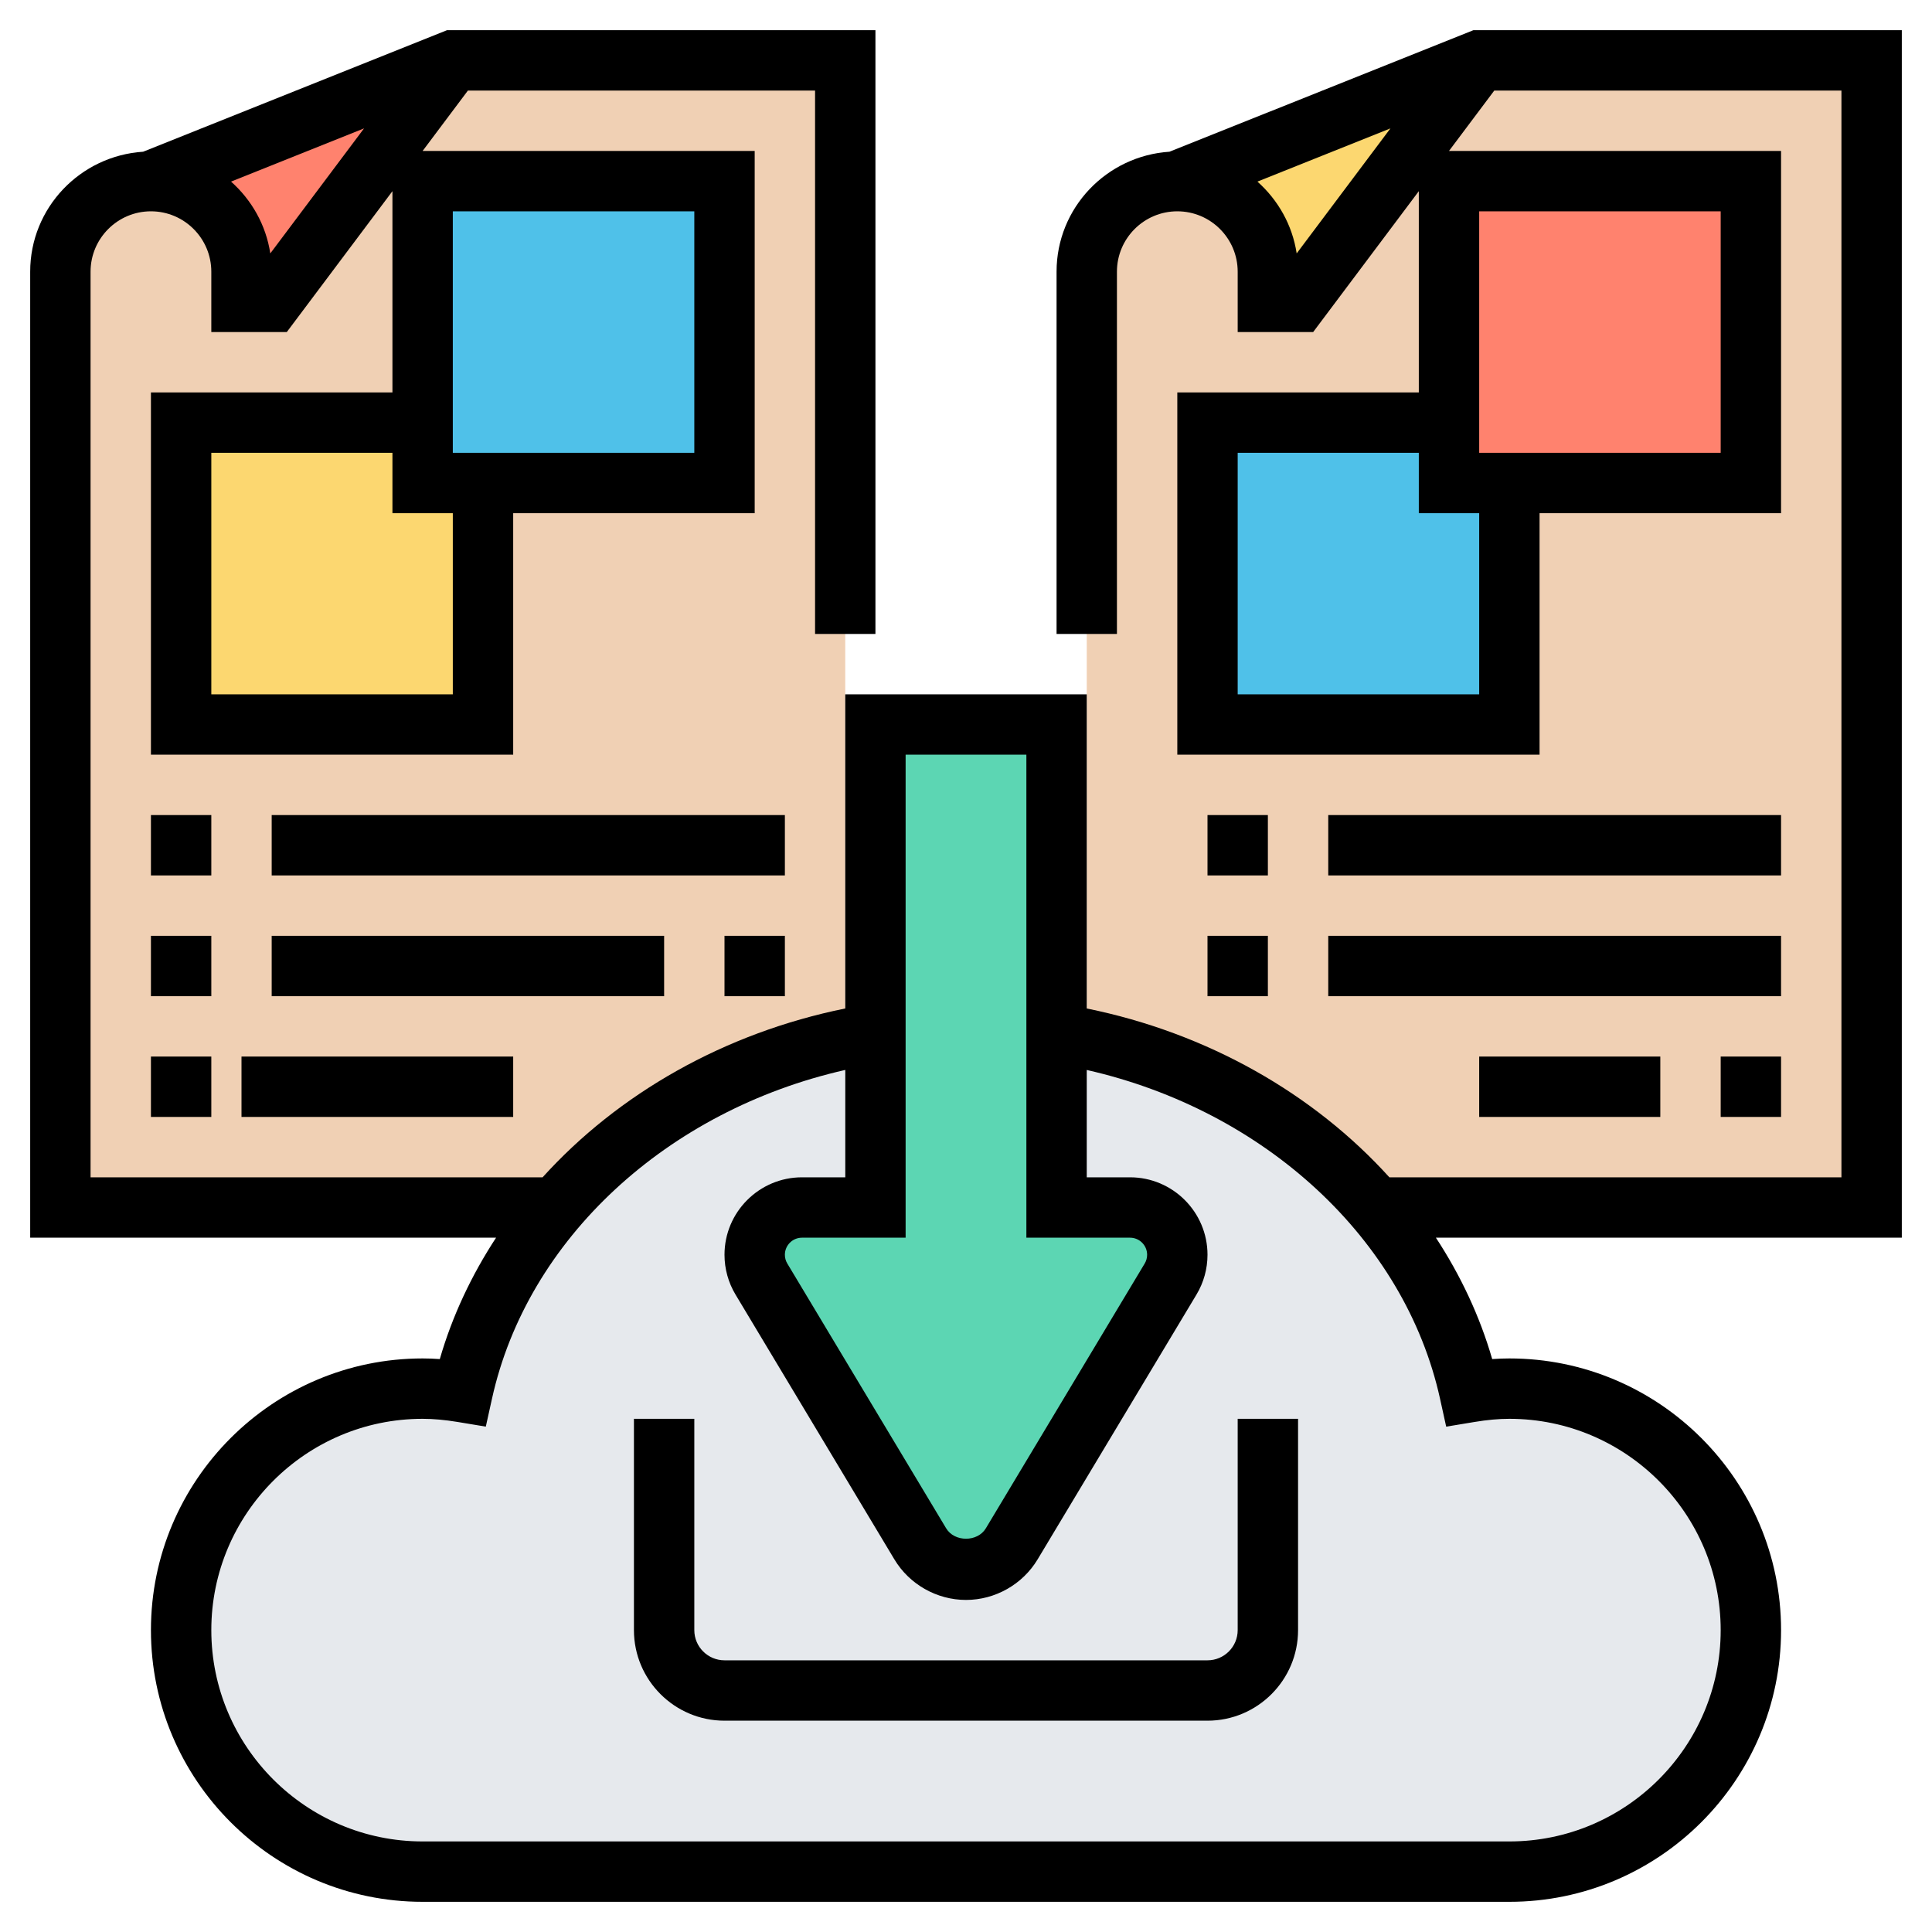 <svg id="Layer_5" enable-background="new 0 0 64 64" height="512" viewBox="0 0 64 64" width="512" xmlns="http://www.w3.org/2000/svg"><g><g><g><path d="m15 2-6 8h-1v-1c0-.83-.34-1.58-.88-2.12s-1.29-.88-2.12-.88c-1.66 0-3 1.34-3 3v23 8h16.41c2.33-2.74 5.7-4.75 9.59-5.58v-2.42-30z" fill="#f0d0b4"/></g><g><path d="m62 2v38h-16.4-.01c-2.33-2.75-5.72-4.76-9.63-5.59l.04-.18v-25.23c0-1.66 1.34-3 3-3 .83 0 1.58.34 2.12.88s.88 1.29.88 2.12v1h1l6-8z" fill="#f0d0b4"/></g><g><path d="m16 16v8h-10v-10h8v2z" fill="#fcd770"/></g><g><path d="m24 6v10h-8-2v-2-8z" fill="#4fc1e9"/></g><g><path d="m50 17v7h-10v-10h8v2h2z" fill="#4fc1e9"/></g><g><path d="m58 6v10h-8-2v-2-8z" fill="#ff826e"/></g><g><path d="m15 2-6 8h-1v-1c0-.83-.34-1.58-.88-2.12s-1.29-.88-2.12-.88z" fill="#ff826e"/></g><g><path d="m49 2-6 8h-1v-1c0-.83-.34-1.58-.88-2.12s-1.29-.88-2.12-.88z" fill="#fcd770"/></g><g><path d="m50 46c4.42 0 8 3.58 8 8s-3.58 8-8 8h-36c-4.42 0-8-3.58-8-8s3.58-8 8-8c.45 0 .89.05 1.32.12.5-2.26 1.58-4.34 3.09-6.12 2.33-2.74 5.7-4.75 9.59-5.58.33-.07.66-.14 1-.19v5.77h-2.43c-.87 0-1.57.7-1.57 1.57 0 .28.08.56.22.8l5.27 8.77c.31.53.89.86 1.51.86s1.2-.33 1.51-.86l5.27-8.77c.14-.24.22-.52.22-.8 0-.87-.7-1.57-1.57-1.57h-2.43v-5.76h.03c.31.05.62.11.93.17 3.91.83 7.3 2.84 9.63 5.59h.01c1.51 1.78 2.59 3.86 3.08 6.12.43-.07.87-.12 1.32-.12z" fill="#e6e9ed"/></g><g><path d="m39 41.57c0 .28-.08.56-.22.8l-5.27 8.77c-.31.53-.89.86-1.51.86s-1.2-.33-1.51-.86l-5.27-8.77c-.14-.24-.22-.52-.22-.8 0-.87.7-1.57 1.57-1.57h2.43v-5.77-10.23h6v10.24 5.76h2.43c.87 0 1.57.7 1.57 1.57z" fill="#5cd6b3"/></g></g><g><path d="m41 54c0 .552-.449 1-1 1h-16c-.551 0-1-.448-1-1v-7h-2v7c0 1.654 1.346 3 3 3h16c1.654 0 3-1.346 3-3v-7h-2z"/><path d="m63 1h-14.192l-10.067 4.026c-2.083.136-3.741 1.857-3.741 3.974v12h2v-12c0-1.103.897-2 2-2s2 .897 2 2v2h2.5l3.5-4.667v6.667h-8v12h12v-8h8v-12h-11l1.5-2h11.5v36h-14.975c-2.506-2.769-6.024-4.781-10.025-5.593v-10.407h-8v10.407c-4.002.811-7.521 2.823-10.026 5.593h-14.974v-30c0-1.103.897-2 2-2s2 .897 2 2v2h2.5l3.5-4.667v6.667h-8v12h12v-8h8v-12h-11l1.5-2h11.5v18h2v-20h-14.192l-10.067 4.026c-2.083.136-3.741 1.857-3.741 3.974v32h15.433c-.815 1.246-1.452 2.594-1.864 4.021-.194-.014-.383-.021-.569-.021-4.962 0-9 4.037-9 9s4.038 9 9 9h36c4.962 0 9-4.037 9-9s-4.038-9-9-9c-.186 0-.375.007-.569.021-.412-1.426-1.049-2.774-1.865-4.021h15.434zm-14 6h8v8h-8zm0 16h-8v-8h6v2h2zm-6.046-14.605c-.143-.942-.619-1.773-1.3-2.379l4.406-1.763zm-27.954 14.605h-8v-8h6v2h2zm0-16h8v8h-8zm-6.046 1.395c-.143-.942-.619-1.773-1.3-2.379l4.406-1.763zm21.046 16.605h4v16h3.434c.312 0 .566.254.566.566 0 .103-.028.203-.081.291l-5.262 8.771c-.275.459-1.039.459-1.314 0l-5.262-8.771c-.053-.087-.081-.188-.081-.291 0-.312.254-.566.566-.566h3.434zm17.907 22.26.935-.155c.426-.071.805-.105 1.158-.105 3.86 0 7 3.141 7 7s-3.14 7-7 7h-36c-3.86 0-7-3.141-7-7s3.14-7 7-7c.353 0 .732.034 1.158.104l.935.155.205-.926c1.168-5.293 5.8-9.554 11.703-10.89v3.557h-1.434c-1.416 0-2.567 1.151-2.567 2.566 0 .465.126.922.366 1.32l5.262 8.771c.497.828 1.406 1.343 2.372 1.343s1.875-.515 2.372-1.343l5.262-8.771c.24-.398.366-.855.366-1.32 0-1.415-1.151-2.566-2.566-2.566h-1.434v-3.556c5.901 1.338 10.535 5.6 11.703 10.89z"/><path d="m5 27h2v2h-2z"/><path d="m9 27h17v2h-17z"/><path d="m5 31h2v2h-2z"/><path d="m24 31h2v2h-2z"/><path d="m9 31h13v2h-13z"/><path d="m5 35h2v2h-2z"/><path d="m8 35h9v2h-9z"/><path d="m40 27h2v2h-2z"/><path d="m44 27h15v2h-15z"/><path d="m40 31h2v2h-2z"/><path d="m44 31h15v2h-15z"/><path d="m57 35h2v2h-2z"/><path d="m49 35h6v2h-6z"/></g></g></svg>